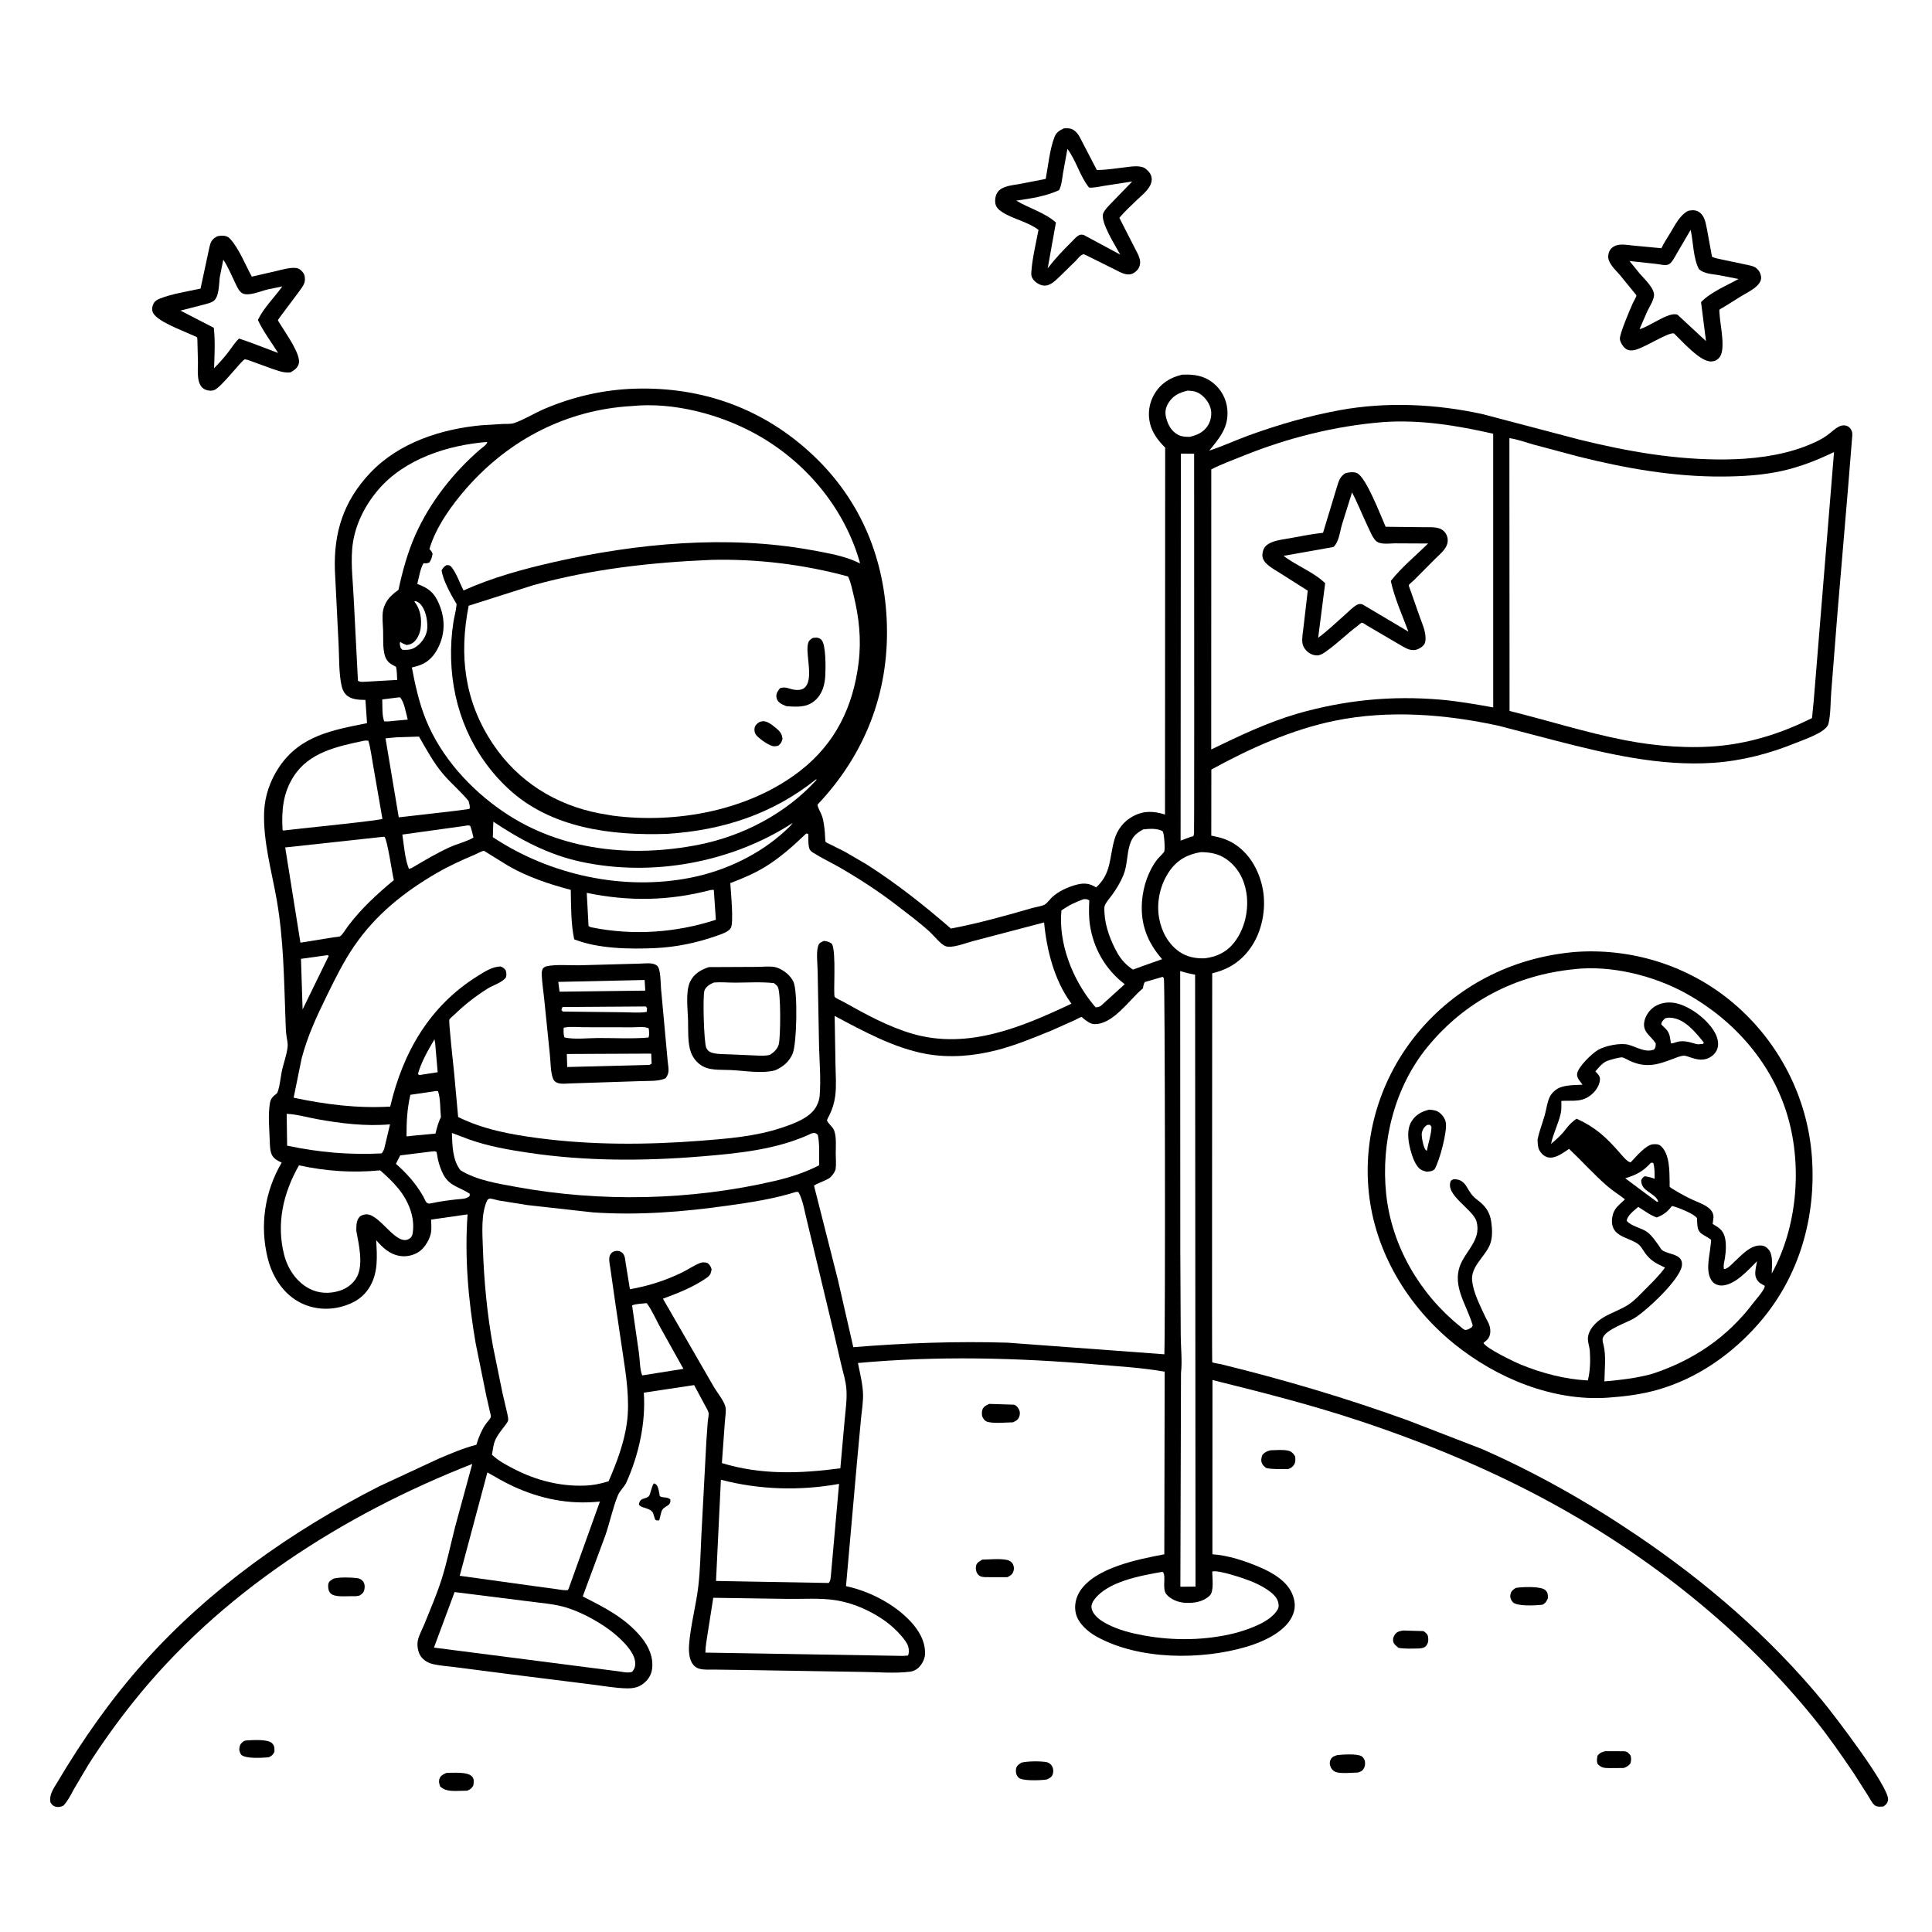 <svg version="1.1" xmlns="http://www.w3.org/2000/svg" style="display: block;" viewBox="0 0 2048 2048" width="1024" height="1024">
<path transform="translate(0,0)" fill="rgb(255,255,255)" d="M -0 -0 L 2048 0 L 2048 2048 L -0 2048 L -0 -0 z"/>
<path transform="translate(0,0)" fill="rgb(0,0,0)" d="M 693.041 1572.5 C 697.812 1573.11 698.123 1580.02 699.101 1583.99 C 699.274 1584.69 699.009 1585.71 699.618 1586.1 C 702.717 1588.1 706.901 1586.4 710.5 1589.35 C 711.75 1596.32 705.268 1595.94 702.126 1600.34 C 700.599 1602.48 699.808 1608.94 698.718 1611.74 L 695.5 1611.62 C 694.076 1610.11 694.426 1610.85 693.896 1608.97 L 692.263 1603.91 C 690.462 1600.08 685.19 1598.97 681.51 1597.75 C 679.616 1597.12 678.596 1596.55 677.225 1595 C 678.361 1587.3 683.11 1589.64 687.572 1586.3 C 689.45 1584.9 690.594 1575.52 693.041 1572.5 z"/>
<path transform="translate(0,0)" fill="rgb(0,0,0)" d="M 1701.69 1856.36 L 1721.43 1856.4 C 1725.09 1856.68 1726.24 1858.18 1728.5 1860.88 C 1729.28 1864.28 1729.22 1865.85 1728.34 1869.23 C 1726.28 1872.07 1724.39 1872.85 1721.19 1874.16 L 1706.46 1874.26 C 1700.63 1874.15 1697.78 1874.26 1693.5 1869.85 C 1692.35 1866.57 1692.85 1864.34 1693.5 1860.98 C 1696.1 1857.92 1697.84 1857.31 1701.69 1856.36 z"/>
<path transform="translate(0,0)" fill="rgb(0,0,0)" d="M 258.757 1845.5 C 259.854 1845.22 260.866 1844.95 262.004 1844.89 C 268.404 1844.56 284.051 1843.41 288.5 1847.99 C 291.313 1850.9 290.875 1853.29 290.92 1857 C 289.155 1860.29 288.808 1860.63 285.575 1862.5 C 284.741 1862.71 284.395 1862.83 283.442 1862.91 C 276.771 1863.45 260.694 1864.4 255.764 1860.23 C 253.99 1857.58 253.274 1855.24 253.922 1852 C 254.613 1848.55 256.053 1847.52 258.757 1845.5 z"/>
<path transform="translate(0,0)" fill="rgb(0,0,0)" d="M 473.475 1879.27 C 480.459 1879.39 495.587 1877.85 500.365 1883.16 C 502.949 1886.03 502.171 1889.42 501.691 1892.86 C 499.682 1896.02 498.657 1896.75 495.211 1898.21 L 491.241 1898.29 C 482.761 1898.32 472.834 1899.91 466.5 1893.6 C 465.471 1890.43 464.841 1888.23 466.091 1885 C 467.3 1881.88 470.647 1880.51 473.475 1879.27 z"/>
<path transform="translate(0,0)" fill="rgb(0,0,0)" d="M 1417.41 1860.5 C 1423.13 1859.87 1437.94 1858.8 1443.15 1861.58 C 1444.58 1862.35 1445.94 1864.26 1446.5 1865.79 C 1447.37 1868.17 1447.21 1871.73 1446.05 1874 C 1444.33 1877.36 1442.77 1877.78 1439.5 1878.97 C 1432.71 1879.07 1423.42 1880.26 1416.9 1878.7 C 1414.53 1878.13 1412.09 1876.17 1410.99 1874 C 1409.42 1870.91 1409.06 1868.08 1410.73 1864.91 C 1412.25 1862.04 1414.62 1861.47 1417.41 1860.5 z"/>
<path transform="translate(0,0)" fill="rgb(0,0,0)" d="M 1487.57 1728.41 L 1509 1729.04 C 1511.18 1730.59 1513.32 1732.15 1513.79 1735 C 1514.34 1738.32 1514.1 1741.82 1511.85 1744.5 C 1509.68 1747.1 1507.31 1747.1 1504.25 1747.43 C 1496.99 1747.57 1489.69 1748 1482.5 1746.8 C 1480.43 1745.01 1477.34 1742.84 1476.85 1740 C 1476.34 1737.04 1477.25 1734.34 1479.11 1732.07 C 1481.32 1729.37 1484.3 1728.91 1487.57 1728.41 z"/>
<path transform="translate(0,0)" fill="rgb(0,0,0)" d="M 1346.69 1537.37 C 1352.58 1537.24 1359.47 1536.49 1365.26 1537.71 C 1369.19 1538.54 1370.98 1540.72 1372.97 1544 C 1373.19 1546.89 1373.48 1549.92 1371.87 1552.5 C 1370.25 1555.09 1368.12 1556.43 1365.25 1557.33 C 1357.79 1557.24 1349.83 1557.65 1342.5 1556.28 C 1340.56 1554.97 1339.03 1553.71 1337.95 1551.61 C 1336.3 1548.37 1337.02 1545.31 1338.26 1542.12 C 1341 1539.17 1342.83 1538.41 1346.69 1537.37 z"/>
<path transform="translate(0,0)" fill="rgb(0,0,0)" d="M 1606.32 1683.5 C 1607.27 1683.21 1607.42 1683.13 1608.55 1682.99 C 1614.86 1682.23 1633.71 1681.28 1638.27 1685.73 C 1640.96 1688.34 1640.75 1690.57 1640.93 1694 C 1639.49 1697.41 1638.63 1698.92 1635.5 1700.95 L 1633.29 1701.27 C 1626.78 1701.89 1608.02 1702.91 1603.63 1698.37 C 1601.7 1696.37 1600.53 1693.31 1601.07 1690.5 C 1601.81 1686.66 1603.38 1685.61 1606.32 1683.5 z"/>
<path transform="translate(0,0)" fill="rgb(0,0,0)" d="M 353.323 1673.5 C 360.036 1671.66 371.079 1672.07 378 1672.79 C 381.158 1673.12 383.418 1674.23 385.25 1676.93 C 386.683 1679.04 386.8 1682.02 386.356 1684.45 C 385.693 1688.07 384.467 1689.05 381.5 1691.15 C 378.262 1692.39 374.85 1692.05 371.443 1692.03 C 365.747 1692 354.234 1693.27 350.218 1688.8 C 348.111 1686.45 347.522 1682.59 347.973 1679.5 C 348.447 1676.25 350.89 1675.16 353.323 1673.5 z"/>
<path transform="translate(0,0)" fill="rgb(0,0,0)" d="M 1082.7 1868.5 C 1089.25 1866.82 1102.88 1866.72 1109.67 1867.99 C 1111.62 1868.36 1114.15 1870.25 1115.13 1872 C 1116.6 1874.6 1116.9 1877.63 1116.03 1880.5 C 1115.11 1883.52 1113.12 1884.67 1110.5 1885.99 C 1109.29 1886.35 1108.92 1886.5 1107.5 1886.65 C 1101.91 1887.24 1083.34 1888.05 1079.67 1884.33 C 1077.23 1881.85 1076.5 1878.42 1077.07 1875 C 1077.65 1871.54 1080.1 1870.25 1082.7 1868.5 z"/>
<path transform="translate(0,0)" fill="rgb(0,0,0)" d="M 1041.34 1653.24 C 1049.57 1653.1 1059.78 1651.94 1067.85 1653.67 C 1069.89 1654.1 1072.46 1655.73 1073.5 1657.62 C 1075 1660.33 1075.2 1663.1 1074.15 1666 C 1072.95 1669.3 1070.71 1670.49 1067.71 1671.9 L 1044.11 1671.84 C 1040.48 1671.54 1038.16 1671.19 1035.98 1668 C 1034.59 1665.95 1034.13 1662.26 1034.63 1659.89 C 1035.36 1656.4 1038.54 1654.89 1041.34 1653.24 z"/>
<path transform="translate(0,0)" fill="rgb(0,0,0)" d="M 1048.66 1488.19 L 1074.5 1489.01 C 1076.65 1489.43 1077.81 1490.59 1079.04 1492.3 C 1080.95 1494.95 1081.56 1497.61 1080.71 1500.84 C 1079.67 1504.78 1077.2 1506.16 1073.81 1507.72 C 1065.73 1507.81 1055.23 1509.15 1047.42 1507.39 C 1044.64 1506.76 1042.83 1504.86 1041.6 1502.34 C 1040.52 1500.11 1040.62 1495.97 1041.63 1493.73 C 1043.05 1490.59 1045.73 1489.57 1048.66 1488.19 z"/>
<path transform="translate(0,0)" fill="rgb(0,0,0)" d="M 230.25 250.5 C 232.967 249.819 236.636 249.543 239.357 250.287 C 241.499 250.872 243.055 252.146 244.499 253.79 C 253.593 264.154 260.267 280.976 266.926 293.261 L 292.708 287.343 C 298.931 285.87 307.084 283.418 313.5 284.049 C 317.153 284.409 319.388 286.45 321.5 289.327 C 323.369 291.874 323.621 296.581 322.76 299.5 C 321.662 303.222 318.237 307.311 315.949 310.471 L 297.603 335.018 C 297.217 335.571 294.609 338.982 294.588 339.41 C 294.561 339.933 297.843 344.814 298.3 345.575 C 303.457 354.172 319.245 375.885 316.718 385.531 C 315.528 390.074 311.8 392.495 307.994 394.723 C 300.666 395.576 294.458 392.884 287.613 390.602 L 263.884 381.97 L 262.713 381.506 C 262.568 381.466 259.566 380.892 259.5 380.907 C 256.378 381.625 235.511 409.476 227.546 413.261 C 224.653 414.636 220.488 414.283 217.615 413.013 C 207.699 408.631 209.875 393.026 209.842 384.321 L 209.325 363.463 C 209.277 362.688 209.295 358.207 208.93 357.676 C 208.448 356.974 203.283 355.016 202.3 354.552 C 192.957 350.15 164.567 339.973 161.731 330.416 C 160.788 327.237 161.497 323.819 163.199 321.013 C 164.428 318.986 166.812 317.615 168.938 316.747 C 182.174 311.349 198.618 308.996 212.573 305.94 L 221.9 262.5 L 222.699 259.326 C 223.997 254.787 226.195 252.715 230.25 250.5 z"/>
<path transform="translate(0,0)" fill="rgb(255,255,255)" d="M 236.68 275.31 C 241.769 282.704 245.057 291.205 248.992 299.239 C 250.796 302.921 252.81 307.999 256.202 310.438 C 262.256 314.792 276.18 308.697 282.903 307.011 L 299.268 303.581 C 290.834 315.516 279.733 325.91 273.36 339.167 C 278.785 351.009 287.874 362.98 294.802 374.139 L 264.734 362.773 L 253.451 358.888 C 249.043 362.868 246.148 367.813 242.576 372.5 C 237.768 378.81 232.5 384.698 226.92 390.327 C 227.446 376.315 228.216 361.393 226.638 347.473 L 191.288 329.241 L 215.988 322.918 C 219.273 321.944 223.269 321.195 226.114 319.247 C 232.642 314.777 231.954 300.666 233.03 293.5 L 236.68 275.31 z"/>
<path transform="translate(0,0)" fill="rgb(0,0,0)" d="M 1789.56 223.5 L 1791.02 223.184 C 1794.83 222.557 1798.4 222.757 1801.56 225.099 C 1807.32 229.358 1808.06 236.613 1809.5 243.185 L 1814.79 272.169 C 1817.92 273.793 1822.04 274.338 1825.48 275.143 L 1850.15 280.359 C 1853.74 281.117 1859.04 281.917 1861.91 284.331 C 1864.68 286.66 1866.34 289.684 1866.82 293.271 C 1868.14 303.042 1852.2 309.952 1845.5 314.117 L 1828.03 325.031 C 1827.25 325.52 1823.05 327.711 1822.69 328.366 C 1822.33 329.025 1822.85 333.158 1822.91 334.118 C 1823.57 345.231 1829.62 370.807 1822.59 379.039 C 1820.2 381.838 1817.71 382.979 1814.04 383.159 C 1802.24 383.741 1782.86 361.303 1774.54 353.5 C 1768.2 351.583 1740.83 370.707 1730.5 371.437 C 1727.11 371.677 1724.38 370.916 1721.95 368.5 C 1719.75 366.307 1717.49 362.652 1717.16 359.5 C 1716.6 354.157 1728 327.782 1730.76 321.559 C 1731.46 319.981 1734.67 314.594 1734.69 313.213 C 1734.69 312.877 1731.92 309.644 1731.39 308.958 L 1717.05 291.381 C 1712.62 286.216 1704.35 278.904 1704.76 271.677 C 1704.96 268.139 1706.22 264.701 1709.07 262.439 C 1715.31 257.484 1723.58 259.644 1730.91 260.272 L 1761.14 263.129 C 1763.74 257.585 1767.31 252.262 1770.5 247.019 C 1775.58 238.69 1780.59 228.029 1789.56 223.5 z"/>
<path transform="translate(0,0)" fill="rgb(255,255,255)" d="M 1792.16 243.632 C 1794.95 256.308 1794.88 274.344 1801.08 285.5 C 1806.85 290.323 1814.65 290.415 1821.81 291.635 L 1842.93 295.745 C 1829.79 303.036 1813.71 309.487 1803.17 320.224 L 1808.43 361.613 L 1778.88 334.182 L 1778 333.5 C 1768.47 330.315 1748.24 346.572 1737.97 348.904 L 1746.22 329.948 C 1748.55 325.133 1752.41 319.189 1753.27 313.937 C 1754.54 306.172 1743.09 295.758 1738.37 290.267 L 1727.32 276.666 L 1756 279.789 C 1759.62 280.195 1764.94 281.701 1768.4 280.466 C 1772.15 279.127 1775.63 271.899 1777.5 268.669 L 1792.16 243.632 z"/>
<path transform="translate(0,0)" fill="rgb(0,0,0)" d="M 1127.98 135.989 C 1130.57 135.927 1133.34 135.808 1135.8 136.723 C 1142.42 139.191 1144.92 146.217 1147.98 151.926 L 1162.74 180.308 C 1172.79 180.134 1182.92 178.477 1192.92 177.322 C 1197.88 176.748 1203.37 175.739 1208.34 176.59 L 1209.5 176.825 C 1211.68 177.238 1212.97 177.693 1214.73 179.14 C 1217.9 181.757 1220.56 184.894 1220.86 189.134 C 1221.51 198.52 1211.74 205.703 1205.55 211.656 C 1199.03 217.924 1192.36 223.973 1186.56 230.929 L 1206.4 269.744 C 1208.42 274.277 1209.58 278.564 1207.49 283.27 C 1206.02 286.569 1202.67 289.441 1199.22 290.5 C 1193.28 292.327 1186.65 288.047 1181.44 285.509 L 1151.25 270.517 L 1148.88 269.5 C 1145.42 269.92 1142.86 273.894 1140.44 276.379 L 1123.99 292.503 C 1119.06 297.021 1113.61 303.424 1106.24 302.696 C 1102 302.277 1097.33 299.241 1094.92 295.76 C 1092.98 292.96 1093.06 290.633 1093.32 287.37 C 1094.46 272.818 1098.18 258.035 1100.85 243.689 C 1090.26 235.354 1074.06 232.36 1062.5 224.905 C 1059.01 222.653 1055.77 219.863 1055.11 215.536 C 1054.49 211.54 1055.25 206.677 1057.73 203.404 C 1062.69 196.859 1073.59 196.416 1081 194.992 L 1108.51 189.646 C 1111.18 175.492 1112.68 158.475 1117.86 145.104 C 1119.75 140.211 1123.43 138.076 1127.98 135.989 z"/>
<path transform="translate(0,0)" fill="rgb(255,255,255)" d="M 1131.51 157.897 C 1140.88 170.26 1144.58 186.515 1154.4 198.784 C 1159.18 199.394 1165.18 197.8 1169.97 197.067 L 1200.2 192.385 L 1178.56 214.732 C 1175.7 217.795 1171 222.192 1169.5 226.072 C 1165.96 235.24 1182.75 260.858 1187.45 269.888 L 1149.34 249.355 L 1148.5 248.957 C 1147.56 248.858 1146.17 248.595 1145.16 248.836 C 1141.83 249.634 1138.42 253.928 1135.98 256.327 C 1126.9 265.281 1118.39 274.258 1110.62 284.38 L 1119.33 235.821 C 1107.17 225.198 1091.06 220.847 1077.25 212.676 C 1092.63 210.435 1108.47 208.143 1122.69 201.545 C 1125.36 196.281 1125.86 189.708 1126.78 183.923 L 1131.51 157.897 z"/>
<path transform="translate(0,0)" fill="rgb(0,0,0)" d="M 1666.57 1009.4 L 1666.66 1009.36 C 1728.42 1004.07 1790.39 1023.38 1837.64 1063.53 C 1885.67 1104.33 1915.98 1162.96 1920.67 1226 C 1925.44 1290.15 1907.31 1353.56 1864.69 1402.52 C 1836.13 1435.34 1799.24 1461.26 1757.12 1473.23 C 1739.85 1478.14 1722.28 1480.34 1704.43 1481.58 C 1645.92 1485.66 1586.25 1460.75 1541.5 1424.56 C 1492.29 1384.77 1457.42 1327.12 1450.94 1263.62 C 1444.77 1203.14 1463.69 1142.45 1502.28 1095.56 C 1543.75 1045.18 1602.06 1015.72 1666.57 1009.4 z"/>
<path transform="translate(0,0)" fill="rgb(255,255,255)" d="M 1750.15 1232.5 L 1752.5 1232.73 C 1754.22 1238.03 1753.85 1244 1754 1249.53 C 1750.42 1248.24 1747.28 1247.34 1743.5 1246.88 C 1741.25 1248.24 1741.02 1248.67 1739.76 1251 C 1739.52 1263.34 1753.84 1263.75 1757.85 1273.5 L 1756.5 1274 L 1750.1 1269.36 L 1722.82 1249.02 C 1734.64 1245.43 1741.78 1241.68 1750.15 1232.5 z"/>
<path transform="translate(0,0)" fill="rgb(255,255,255)" d="M 1765.09 1079.5 C 1766.97 1078.79 1768.96 1078.71 1770.96 1078.84 C 1785.99 1079.83 1797.39 1094.37 1806.03 1105 L 1805.58 1106.5 L 1800.5 1107 C 1798.36 1106.81 1799.01 1106.99 1797.28 1106.48 C 1789.87 1104.31 1783.56 1102.39 1775.99 1105.02 C 1773.96 1105.73 1773.39 1106.08 1771.19 1105.96 L 1771.06 1104.85 L 1770.8 1103 C 1770 1097.07 1769.04 1093.5 1764.49 1089.38 C 1763.08 1088.1 1761.98 1087.1 1760.9 1085.5 C 1761.53 1082.73 1763.14 1081.41 1765.09 1079.5 z"/>
<path transform="translate(0,0)" fill="rgb(255,255,255)" d="M 1772.26 1278.5 L 1773.38 1278.61 C 1778.63 1279.92 1796.17 1286.75 1798.82 1291.27 C 1799.03 1291.62 1798.99 1294.25 1799.02 1294.73 C 1799.32 1299.31 1799.14 1303.03 1802.37 1306.65 C 1804.09 1308.59 1813.34 1313.19 1813.74 1314.26 C 1814.05 1315.1 1813.39 1319.11 1813.3 1320.17 C 1812.32 1331.43 1807.19 1348.8 1815.19 1358.5 C 1817.43 1361.21 1821.23 1362.69 1824.7 1362.7 C 1838.82 1362.73 1853.19 1346.24 1862.54 1336.95 C 1861.77 1341.46 1860.18 1347.29 1860.77 1351.8 C 1861.18 1354.96 1863.35 1358.51 1865.97 1360.29 L 1869.31 1362.24 L 1870.75 1363.07 L 1870.5 1364.48 C 1868.79 1369.43 1861.84 1376.85 1858.57 1381.17 C 1830.75 1417.92 1795.01 1441.93 1751.45 1456.34 C 1734.61 1460.96 1718.05 1462.8 1700.75 1464.36 C 1700.88 1452.55 1702.72 1437.23 1699.85 1425.91 C 1699.32 1423.81 1698.37 1420.57 1699 1418.48 C 1701.79 1409.3 1724.74 1402.09 1732.56 1397.25 C 1745.73 1389.11 1780.74 1356.45 1782.84 1341.84 C 1784.7 1328.86 1768.47 1330.13 1761.93 1325.23 C 1760.74 1324.34 1759.3 1321.6 1758.36 1320.32 C 1754.81 1315.45 1751.36 1310.11 1746.58 1306.36 C 1740.37 1301.49 1728.86 1299.97 1724.34 1294 C 1725.46 1287.93 1732.16 1283.31 1736.57 1279.41 C 1743.33 1283.4 1748.69 1287.9 1756.18 1290.58 C 1762.88 1288.04 1766.86 1285.1 1771.35 1279.63 L 1772.26 1278.5 z"/>
<path transform="translate(0,0)" fill="rgb(255,255,255)" d="M 1668.65 1027.41 L 1668.84 1027.34 C 1707.95 1022.91 1753.4 1034.27 1787.5 1053.2 C 1838.62 1081.57 1879.14 1127.71 1895.34 1184.47 C 1910.51 1237.63 1904.92 1301.32 1878.14 1349.95 C 1878.15 1342.63 1879.8 1330.88 1875.13 1324.96 C 1872.9 1322.13 1870.16 1320.39 1866.5 1320.26 C 1855.06 1319.83 1845.73 1330.96 1837.98 1338.07 C 1835.32 1340.51 1831.09 1345.38 1827.5 1345.23 C 1826.5 1341.29 1827.92 1337.48 1828.5 1333.57 C 1829.54 1326.64 1830.19 1317.82 1828.26 1311 C 1826.42 1304.46 1822.42 1301.42 1816.79 1298.22 L 1815.5 1297.51 L 1816.38 1290.46 C 1816.63 1279.53 1802.27 1275.62 1794.31 1271.86 C 1788 1268.87 1781.64 1265.57 1775.72 1261.87 C 1774.4 1261.04 1770.84 1259.22 1769.97 1258.07 C 1769.79 1257.83 1769.9 1253.49 1769.88 1252.97 C 1769.65 1241.37 1770.05 1223.74 1760.87 1215.11 C 1758.32 1212.7 1755.9 1212.79 1752.5 1212.96 C 1744.69 1213.34 1733.94 1226.64 1728.57 1232.09 C 1725.29 1232.21 1718.91 1224.19 1716.61 1221.56 C 1702.44 1205.36 1690.95 1194.78 1671.18 1185.84 C 1666.55 1189.18 1663.27 1192.31 1659.81 1196.95 C 1655.19 1203.13 1650.05 1207.62 1644.15 1212.59 C 1646.53 1201.35 1651.93 1191.29 1654.41 1180.41 C 1655.37 1176.2 1655.11 1171.34 1655.09 1167.03 C 1668.02 1166.22 1677.44 1169.03 1688.12 1159.32 C 1692.23 1155.58 1695.92 1149.7 1696.02 1144 C 1696.08 1140.68 1694.03 1138.81 1691.94 1136.53 L 1691.15 1135.7 C 1694.54 1131.9 1698.49 1126.83 1703.23 1124.78 C 1705.89 1123.63 1717.44 1120.41 1719.84 1120.9 C 1721.99 1121.33 1725.32 1123.46 1727.42 1124.42 C 1744.32 1132.15 1755.95 1129.1 1772.48 1122.8 C 1775.99 1121.46 1780.99 1119.35 1784.78 1119.06 C 1786.72 1118.92 1790.21 1120.34 1792.12 1120.97 C 1798.29 1123 1804.18 1124.48 1810.5 1121.86 C 1814.79 1120.08 1818.82 1116.4 1820.38 1111.93 C 1822.36 1106.28 1820.74 1099.93 1817.98 1094.87 C 1810.67 1081.51 1793.85 1068.39 1779.21 1064.09 C 1770.98 1061.67 1761.99 1062.2 1754.54 1066.67 C 1748.89 1070.06 1744.36 1076.25 1743.08 1082.77 C 1740.84 1094.18 1749.89 1097.71 1755.14 1106 C 1755.08 1109.18 1755.18 1109.82 1753.5 1112.47 C 1744.44 1116.26 1735.05 1109.93 1726.45 1107.54 C 1717.87 1105.15 1701.49 1108.54 1693.97 1112.97 C 1687.57 1116.75 1672.61 1130.97 1671.78 1138.5 C 1671.31 1142.69 1675.29 1146.57 1677.58 1149.83 C 1669.09 1150.34 1658.18 1149.83 1650.72 1154.28 C 1647.42 1156.24 1644.25 1159.56 1642.63 1163.06 C 1640 1168.74 1639.17 1176.32 1637.41 1182.41 C 1634.93 1191.02 1631.75 1199.04 1629.86 1207.87 L 1629.89 1208.28 C 1630.07 1212.1 1629.99 1215.9 1631.84 1219.36 C 1633.71 1222.86 1637.03 1225.99 1641 1226.86 C 1648.82 1228.55 1657.15 1221.89 1663.31 1217.86 C 1676.93 1230.79 1689.8 1245.23 1703.97 1257.46 C 1709.76 1262.45 1716.42 1266.55 1722.47 1271.28 C 1719.29 1274.66 1715.17 1277.67 1712.49 1281.44 C 1709.12 1286.19 1707.77 1294.24 1709.45 1299.86 C 1713.04 1311.92 1729.26 1312.52 1737.29 1319.44 C 1739.71 1321.53 1741.52 1324.87 1743.32 1327.5 C 1749.43 1336.41 1755.59 1339.21 1764.98 1343.71 C 1758.72 1352.33 1750.97 1359.77 1743.49 1367.32 C 1738.01 1372.84 1732.33 1379.06 1725.74 1383.26 C 1717.58 1388.47 1708.03 1391.51 1699.69 1396.49 C 1691.58 1401.33 1682.18 1410.72 1683.33 1421 C 1683.75 1424.83 1685.04 1428.38 1685.3 1432.34 C 1685.97 1442.21 1685.66 1453.78 1683.15 1463.34 C 1659.22 1462.15 1634.54 1455.65 1612.41 1446.62 C 1605.78 1443.92 1574.93 1429.25 1572.53 1423.5 C 1574.13 1422.26 1575.78 1420.97 1577.1 1419.42 C 1580.11 1415.87 1580.26 1410.61 1579.2 1406.27 C 1578.24 1402.36 1575.84 1398.84 1574.16 1395.21 C 1568.88 1383.82 1561.82 1370.23 1560.51 1357.67 C 1558.91 1342.39 1574.41 1332.09 1579.49 1319.06 C 1582.31 1311.81 1581.87 1303.13 1580.84 1295.54 C 1579.33 1284.38 1574.24 1277.99 1565.52 1271.5 C 1559.96 1267.37 1558.04 1263.4 1554.51 1257.65 C 1552.34 1254.1 1549.18 1251.11 1544.95 1250.36 C 1541.91 1249.83 1540.51 1249.7 1538.07 1251.5 C 1530.93 1266.6 1561.76 1281.82 1565.22 1294.96 C 1569.68 1311.82 1557.88 1322.4 1550.46 1335.72 C 1536.6 1360.59 1554.38 1381.46 1561.15 1405 L 1560 1407.08 C 1557.97 1408.31 1556.19 1409.57 1553.77 1409.79 C 1551.8 1409.97 1549.31 1407.28 1547.76 1406.03 C 1504.9 1371.53 1475.08 1320.51 1469.37 1265.43 C 1463.73 1210.97 1478.14 1152.57 1513.2 1109.79 C 1552.9 1061.36 1606.56 1033.59 1668.65 1027.41 z"/>
<path transform="translate(0,0)" fill="rgb(0,0,0)" d="M 1515.09 1176.28 C 1518.01 1176.57 1521.4 1176.77 1524 1178.23 C 1527.99 1180.47 1531.32 1184.67 1532.45 1189.11 C 1534.75 1198.19 1525.9 1230.98 1520.68 1239.5 C 1518.04 1241.72 1515.59 1241.73 1512.31 1242.06 C 1510.52 1241.58 1508.64 1241.09 1506.98 1240.25 C 1500.39 1236.9 1496.79 1225.19 1495.05 1218.46 C 1492.57 1208.93 1490.94 1197.19 1496.46 1188.44 C 1500.8 1181.55 1507.37 1178.04 1515.09 1176.28 z"/>
<path transform="translate(0,0)" fill="rgb(255,255,255)" d="M 1512.7 1192.5 L 1515.81 1192.3 L 1517.43 1194.5 C 1517.25 1202.65 1513.97 1211.79 1512.5 1219.93 C 1511.78 1219.45 1511.43 1219.29 1510.88 1218.49 C 1508.83 1215.44 1506.45 1204.29 1507.23 1200.76 C 1508.08 1196.96 1509.61 1194.76 1512.7 1192.5 z"/>
<path transform="translate(0,0)" fill="rgb(0,0,0)" d="M 1253.13 397.162 C 1265.59 396.682 1275.91 397.909 1286.06 406.02 C 1294.5 412.761 1299.9 422.735 1300.97 433.5 C 1302.87 452.617 1293.13 463.888 1281.82 477.692 C 1296.06 473.096 1309.71 466.66 1323.79 461.546 C 1355.06 450.188 1387.67 440.748 1420.39 434.776 C 1470.08 425.71 1522.29 428.209 1571.5 438.961 L 1673.87 465.901 C 1725.15 478.556 1775.93 487.51 1828.89 487.043 C 1856.5 486.799 1886.44 483.328 1912.37 473.615 C 1920.55 470.55 1929.34 466.766 1936.5 461.69 C 1940.7 458.713 1944.61 454.681 1949.15 452.283 C 1951.14 451.232 1953.75 450.606 1956 451.004 C 1958.57 451.459 1960.21 452.554 1961.7 454.623 C 1963.59 457.235 1963.6 459.01 1963.46 462.092 L 1959.03 517 L 1947.81 649.656 L 1941.15 734.126 C 1940.28 744.77 1940.74 757.004 1938.2 767.298 C 1935.98 776.316 1911.65 784.232 1903.69 787.5 C 1875.8 798.939 1846.26 806.572 1816.1 808.622 C 1759.98 812.438 1703.32 799.107 1649.36 785.194 L 1588.75 769.371 C 1532.29 757.055 1472.04 752.316 1415 763.993 C 1369.11 773.387 1324.91 793.386 1284.07 815.757 L 1284.01 885.792 L 1288.5 886.768 C 1295.24 888.124 1301.62 890.359 1307.51 893.971 C 1323.87 903.999 1333.85 921.233 1338.03 939.625 C 1342.57 959.609 1338.93 983.537 1328.12 1001 C 1317.86 1017.59 1303.87 1027.26 1285 1031.73 C 1285.04 1074.32 1284.59 1443.37 1284.98 1443.95 C 1285.55 1444.79 1291.89 1445.52 1294.06 1446.05 C 1361.15 1462.48 1426.72 1481.93 1491.69 1505.39 L 1571 1536.03 C 1628.27 1561.23 1683.25 1592.36 1735.06 1627.4 C 1808.36 1676.97 1875.13 1734.4 1931.65 1802.71 C 1943.43 1816.96 2003.27 1894.86 2001.4 1907.9 C 2000.87 1911.61 1999.46 1912.86 1996.5 1914.96 C 1993.79 1915.13 1989.85 1915.6 1987.5 1913.84 C 1984.55 1911.62 1981.83 1906.08 1979.86 1902.93 L 1965.3 1880.07 C 1952.08 1860.55 1938.45 1840.86 1923.66 1822.5 C 1848.05 1728.63 1749.37 1650.26 1643.71 1592.64 C 1579.49 1557.63 1511.32 1529.53 1441.96 1506.42 C 1390.41 1489.25 1337.96 1475.94 1285.27 1462.87 L 1285.2 1647.59 C 1301.71 1648.69 1319.86 1654.64 1335 1661.13 C 1348.95 1667.11 1364.91 1676.09 1370.44 1691.16 C 1373.44 1699.35 1373.26 1706.59 1369.27 1714.37 C 1360.98 1730.56 1338.27 1740.64 1321.76 1745.54 C 1273.52 1759.87 1207.53 1759.82 1162.5 1734.91 C 1153.2 1729.76 1143.08 1721.03 1140.45 1710.35 C 1138.48 1702.38 1140.4 1693.38 1144.85 1686.58 C 1161.26 1661.51 1206.98 1652.87 1234.21 1647.62 L 1234.6 1454.01 C 1210.89 1449.86 1186.09 1448.42 1162.13 1446.38 C 1078.22 1439.23 993.439 1437.12 909.458 1444.84 C 911.544 1455.42 914.445 1466.64 914.842 1477.41 C 915.157 1485.94 913.529 1495.18 912.722 1503.69 L 908.408 1550.27 L 896.8 1681.38 C 919.89 1686.29 944.218 1698.42 961.296 1714.8 C 971.845 1724.91 980.755 1737.57 980.628 1752.75 C 980.582 1758.21 977.512 1764.19 973.586 1767.91 C 971.329 1770.04 968.058 1771.65 964.969 1772.04 C 948.474 1774.13 929.94 1772.42 913.296 1772.28 L 791.75 1770.3 L 758.037 1769.86 C 752.792 1769.78 746.571 1770.31 741.5 1768.98 C 731.03 1766.22 729.77 1752.82 730.412 1743.94 C 731.942 1722.76 737.915 1701.96 740.316 1680.86 C 742.32 1663.25 742.55 1645.33 743.479 1627.64 L 748.769 1527.87 L 750.259 1506.82 C 750.47 1504.46 751.566 1499.8 751.118 1497.61 C 750.62 1495.17 748.108 1491.22 746.9 1488.93 L 735.792 1468.26 L 682.467 1476.29 C 684.618 1508.38 677.245 1541.69 664.158 1571.05 C 661.796 1576.35 656.978 1580.23 654.941 1585.26 C 649.534 1598.62 646.461 1613.7 641.75 1627.45 L 617.708 1692.28 C 640.869 1704.07 662.897 1715.02 679.807 1735.6 C 687.573 1745.06 692.836 1756.7 691.234 1769.13 C 690.328 1776.15 686.439 1781.64 680.669 1785.65 C 676.186 1788.75 670.694 1789.79 665.322 1789.74 C 652.385 1789.62 638.836 1786.97 625.927 1785.45 L 539.5 1774.61 L 483.185 1767.34 C 475.101 1766.25 466.421 1765.83 458.5 1763.9 C 453.153 1762.59 447.962 1759.28 445.217 1754.39 C 442.732 1749.96 441.869 1743.23 443.079 1738.32 C 444.472 1732.65 447.759 1726.8 449.965 1721.37 C 456.19 1706.07 462.835 1690.52 467.891 1674.79 C 473.768 1656.5 477.669 1637.19 482.429 1618.57 L 500.614 1551.85 C 363.164 1605.69 232.403 1689.23 139.977 1805.81 C 123.457 1826.64 107.749 1848.51 93.5 1870.97 L 78.739 1895.89 C 75.24 1902.13 72.095 1908.97 67.094 1914.16 C 64.22 1915.45 61.625 1915.96 58.5 1915.02 C 55.872 1914.24 54.943 1912.81 53.5 1910.61 C 51.923 1902.17 56.782 1896.02 60.913 1889.05 C 87.516 1844.14 117.693 1801.13 152.504 1762.18 C 222.223 1684.15 308.851 1623.04 401.749 1575.67 L 464.997 1546.26 C 478.1 1540.74 491.19 1535.05 504.989 1531.51 C 507.173 1524.24 510.09 1516.87 514.256 1510.5 C 515.725 1508.25 519.5 1504.43 520.294 1502.13 C 520.619 1501.19 519.573 1497.52 519.326 1496.42 L 515.314 1478.72 L 504.173 1423.68 C 496.421 1378.56 492.411 1333 495.636 1287.29 L 456.969 1292.81 C 457.152 1297.14 457.574 1302.22 456.881 1306.5 C 455.766 1313.4 450.653 1322.03 445.035 1326.25 C 439.427 1330.45 431.29 1332.52 424.381 1331.41 L 423 1331.17 C 412.694 1329.37 405.356 1322.25 398.803 1314.65 C 399.672 1331.29 401.005 1347.96 392.551 1363.05 C 385.648 1375.37 374.834 1381.76 361.488 1385.26 C 345.816 1389.36 328.944 1387.38 315 1379.01 C 298.81 1369.28 288.485 1352.26 283.921 1334.26 C 275.128 1299.58 280.474 1263.21 298.589 1232.43 C 294.96 1230.73 291.151 1228.83 288.858 1225.38 C 286.216 1221.41 286.127 1214.35 285.963 1209.7 C 285.505 1196.76 284.029 1181.92 286.136 1169.21 C 286.916 1164.51 289.555 1161.99 293.235 1159.28 C 295.721 1157.45 297.79 1140.38 298.493 1136.74 C 300.224 1127.78 304.049 1118.43 304.896 1109.5 C 305.301 1105.22 303.928 1100.74 303.456 1096.5 C 302.922 1091.69 302.847 1086.72 302.666 1081.89 C 301.054 1038.89 300.751 995.824 293.23 953.281 C 287.861 922.909 278.789 891.504 279.992 860.5 C 280.645 843.66 286.556 826.94 295.94 813.019 C 318.359 779.759 352.451 773.896 389.048 766.6 L 387.386 741.965 C 380.183 741.831 371.989 741.705 366.6 736.182 C 364.323 733.848 362.861 730.401 362.154 727.254 C 359.076 713.54 359.654 697.014 358.923 682.939 L 355.008 604.785 C 353.617 564.319 364.224 531.128 392.41 501.313 C 422.829 469.136 467.957 454.646 510.986 450.739 L 533.28 449.399 C 536.78 449.28 541.446 449.649 544.789 448.537 C 555.446 444.989 566.317 438.053 576.835 433.551 C 607.464 420.44 640.162 412.953 673.5 412.001 C 745.066 409.958 809.912 433.379 862.153 482.83 C 912.916 530.882 938.232 593.066 940.145 662.479 C 942.147 735.125 916.59 800.182 866.557 852.986 C 867.114 857.056 869.991 861.032 871.348 864.986 C 873.259 870.558 873.825 876.749 874.38 882.59 C 874.497 883.834 874.732 891.899 875.206 892.462 C 875.873 893.255 879.154 894.606 880.118 895.087 L 895.598 902.873 L 918.677 916.317 C 950.47 936.597 979.525 959.617 1007.98 984.293 C 1036.54 978.984 1066.03 970.704 1093.96 962.618 C 1097.43 961.614 1104.66 960.577 1107.56 958.801 C 1110.31 957.119 1112.93 953.278 1115.37 950.986 C 1122.14 944.629 1132.83 939.881 1141.82 937.653 C 1148.98 935.875 1154.71 936.346 1161.01 940.141 L 1161.93 940.708 C 1178.28 925.676 1175.76 909.706 1181.29 890.146 C 1184.28 879.55 1191.19 870.51 1200.95 865.311 C 1212.59 859.108 1222.77 859.685 1234.95 863.434 L 1235.13 474.525 C 1227.92 467.265 1221.77 459.402 1219.17 449.338 C 1216.4 438.653 1218.12 426.922 1223.84 417.485 C 1230.73 406.124 1240.4 400.219 1253.13 397.162 z"/>
<path transform="translate(0,0)" fill="rgb(255,255,255)" d="M 439.118 637.5 L 440.924 637.279 C 442.544 638.054 444.069 638.758 445.339 640.066 C 451.278 646.186 453.268 657.293 452.937 665.5 C 452.66 672.359 448.883 678.88 443.838 683.403 C 438.128 688.521 433.888 689.185 426.5 688.799 L 424.795 686.973 C 424.19 684.47 423.273 682.848 424.26 680.398 C 426.363 682.001 428.561 682.795 431 683.724 C 433.482 683.406 435.411 682.929 437.525 681.513 C 442.209 678.375 445.183 671.402 445.897 666 C 447.245 655.803 445.687 645.594 439.118 637.5 z"/>
<path transform="translate(0,0)" fill="rgb(255,255,255)" d="M 460.581 1101.7 L 461.311 1106 L 463.942 1136.59 L 446.5 1139.31 C 443.908 1139.64 445.053 1139.95 443.034 1138.5 C 446.342 1126.14 454.049 1112.66 460.581 1101.7 z"/>
<path transform="translate(0,0)" fill="rgb(255,255,255)" d="M 420.552 739.5 L 424.001 739.161 C 428.52 743.898 430.491 756.507 432.224 762.835 L 416.76 764.205 C 413.456 764.697 410.603 764.919 407.268 764.664 C 404.787 758.465 405.547 748.23 405.172 741.441 L 420.552 739.5 z"/>
<path transform="translate(0,0)" fill="rgb(255,255,255)" d="M 347.049 1012.5 L 348.526 1013.17 L 320.765 1070.06 L 319.06 1016.41 L 347.049 1012.5 z"/>
<path transform="translate(0,0)" fill="rgb(255,255,255)" d="M 462.359 1156.5 L 464.268 1156.69 C 467.054 1164.04 466.507 1176.14 467.378 1184.15 C 464.601 1189.93 463.083 1195.4 461.654 1201.63 L 435.617 1204.1 L 434.227 1204.34 C 433.172 1204.59 432.008 1204.49 430.925 1204.5 C 430.912 1188.91 431.523 1175.74 435.006 1160.54 L 462.359 1156.5 z"/>
<path transform="translate(0,0)" fill="rgb(255,255,255)" d="M 493.217 875.391 C 495.295 874.978 496.486 874.609 498.468 875.5 C 499.966 879.594 500.985 883.607 501.879 887.871 C 494.746 892.145 484.792 894.436 477 897.955 C 462.962 904.296 449.756 912.254 436.5 920.06 L 433.5 921.095 C 429.29 911.015 428.128 895.596 426.525 884.662 L 493.217 875.391 z"/>
<path transform="translate(0,0)" fill="rgb(255,255,255)" d="M 1258.97 414.098 C 1262.5 414.227 1266.26 414.573 1269.5 416.1 C 1275.79 419.065 1281.43 426.03 1283.26 432.71 C 1284.96 438.887 1283.66 446.128 1280.16 451.445 C 1275.58 458.398 1268.98 461.217 1261.16 463.062 C 1257.02 463.108 1252.35 462.876 1248.66 460.842 C 1241.8 457.073 1238.32 450.733 1236.32 443.41 C 1234.68 437.42 1235.26 432.761 1238.44 427.412 C 1243.25 419.323 1250.21 416.143 1258.97 414.098 z"/>
<path transform="translate(0,0)" fill="rgb(255,255,255)" d="M 458.51 1220.5 C 459.005 1220.46 462.012 1220.24 462.5 1220.95 C 463.299 1222.12 463.765 1227.35 464.175 1229 C 465.556 1234.56 467.443 1240.47 470.201 1245.5 C 476.914 1257.74 487.846 1258.5 498.048 1265.5 L 497.757 1267.95 C 494.194 1271.21 488.791 1270.86 484.03 1271.39 C 475.159 1272.38 466.517 1273.52 457.775 1275.41 L 455 1275.84 C 451.363 1275.9 450.402 1271.37 448.785 1268.5 C 441.042 1254.77 431.48 1244.12 419.699 1233.71 L 424.234 1224.75 L 458.51 1220.5 z"/>
<path transform="translate(0,0)" fill="rgb(255,255,255)" d="M 685.539 1381.39 C 691.071 1388.72 695.338 1398.87 699.884 1407.03 L 724.461 1451.05 L 705.182 1454.1 L 680.75 1457.99 C 678.234 1451.96 678.283 1441.39 677.358 1434.68 L 670.046 1383.83 C 674.071 1381.94 680.981 1381.96 685.539 1381.39 z"/>
<path transform="translate(0,0)" fill="rgb(255,255,255)" d="M 303.901 1180.72 C 314.446 1181.13 325.588 1184.42 336 1186.31 C 361.155 1190.9 387.941 1194.13 413.455 1191.83 L 407.291 1217.72 C 406.564 1219.75 405.895 1221.02 404.5 1222.67 C 369.769 1224.33 338.41 1221.62 304.365 1214.44 L 303.901 1180.72 z"/>
<path transform="translate(0,0)" fill="rgb(255,255,255)" d="M 1148.97 953.08 C 1151.62 953.215 1152.58 952.984 1154.71 954.5 C 1154.27 962.999 1154.12 971.775 1155.35 980.219 C 1159 1005.45 1172.05 1027.95 1192.25 1043.31 L 1166.7 1066.46 C 1164.88 1067.4 1163.53 1067.66 1161.5 1067.88 L 1158.8 1064.75 C 1136.78 1037.88 1121.88 1000.03 1125.15 965.146 C 1132.81 959.715 1140.1 956.17 1148.97 953.08 z"/>
<path transform="translate(0,0)" fill="rgb(255,255,255)" d="M 522.979 871.027 C 551.723 890.292 581.51 906.046 615.582 913.436 C 691.431 929.887 775.423 914.384 840.323 872.326 C 838.296 875.487 834.968 878.16 832.28 880.798 C 804.832 905.985 769.077 922.975 732.696 930.278 C 660.925 944.684 583.026 927.625 522.412 887.434 L 522.979 871.027 z"/>
<path transform="translate(0,0)" fill="rgb(255,255,255)" d="M 419.992 781.586 L 444.119 780.813 C 452.14 794.48 459.613 808.725 469.968 820.816 C 478.395 830.655 488.594 839.163 496.713 849.105 C 497.31 851.821 498.678 854.917 497.608 857.5 L 480.5 859.786 L 422.699 866.404 L 408.663 782.671 L 419.992 781.586 z"/>
<path transform="translate(0,0)" fill="rgb(255,255,255)" d="M 753.114 943.5 C 754.295 943.302 755.472 943.311 756.667 943.272 L 758.84 974.989 C 716.687 988.782 670.984 991.912 627.5 983.114 C 625.596 982.777 625.339 982.618 623.886 981.5 L 621.979 946.475 C 666.56 955.708 709.059 955.038 753.114 943.5 z"/>
<path transform="translate(0,0)" fill="rgb(255,255,255)" d="M 1211.96 879.17 C 1218.68 878.447 1226.39 877.808 1232.5 881.161 C 1234.13 883.471 1235.13 899.485 1234.2 902.49 C 1233.69 904.139 1228.51 908.775 1227.16 910.486 C 1217.29 922.977 1211.76 939.707 1210.58 955.457 C 1208.76 979.562 1216.19 998.765 1231.9 1016.76 L 1212.76 1023.53 L 1200.99 1027.83 C 1194.2 1023.37 1188.68 1017.59 1184.66 1010.54 C 1177.62 998.184 1171.52 982.329 1170.82 968.05 C 1170.71 965.794 1170.29 962.217 1171.08 960.078 C 1172.53 956.189 1176.82 951.52 1179.28 948.062 C 1183.78 941.749 1187.89 934.957 1190.82 927.762 C 1195.15 917.106 1194.33 906.407 1197.54 895.721 C 1200.12 887.104 1204.27 883.252 1211.96 879.17 z"/>
<path transform="translate(0,0)" fill="rgb(255,255,255)" d="M 1251.76 480.849 L 1265.83 480.968 L 1265.92 764.678 L 1265.85 859.188 L 1265.74 878.804 C 1265.72 881.377 1266.1 884.163 1264.89 886.5 L 1262.57 886.946 L 1251.48 891.084 L 1251.76 480.849 z"/>
<path transform="translate(0,0)" fill="rgb(255,255,255)" d="M 385.72 785.229 C 387.452 784.939 388.76 784.959 390.5 785.194 C 392.996 793.88 394.033 803.097 395.653 811.986 L 405.381 868 C 403.497 869.603 328.259 877.276 319.763 878.205 L 300.077 880.454 L 299.5 879.507 C 298.397 859.08 299.924 840.832 311.239 823.082 C 327.686 797.282 357.941 791.137 385.72 785.229 z"/>
<path transform="translate(0,0)" fill="rgb(255,255,255)" d="M 1272.9 903.293 C 1282.51 903.392 1291.46 904.841 1299.58 910.445 C 1311.71 918.824 1318.6 931.187 1321.08 945.53 C 1324.18 963.521 1319.91 983.805 1308.83 998.389 C 1300.72 1009.05 1290.35 1014.16 1277.25 1015.83 C 1267.75 1016.22 1258.45 1014.54 1250.5 1009.11 C 1238.36 1000.83 1231.23 987.362 1228.69 973.131 C 1225.61 955.913 1230.01 936.947 1240.15 922.762 C 1248.38 911.258 1259.1 905.584 1272.9 903.293 z"/>
<path transform="translate(0,0)" fill="rgb(255,255,255)" d="M 402.74 887.41 L 407.5 886.943 C 410.747 890.383 415.603 925.641 417.482 932.937 C 399.337 948.104 383.731 962.304 369.262 981.207 C 367.178 983.929 363.155 990.733 360.674 992.396 C 359.58 993.128 355.03 993.332 353.387 993.626 L 318.466 999.278 L 302.33 898.329 L 402.74 887.41 z"/>
<path transform="translate(0,0)" fill="rgb(255,255,255)" d="M 1230.44 1666.5 L 1232.49 1666.25 C 1236.69 1670.01 1231.42 1683.99 1236.44 1690.01 C 1241.1 1695.6 1249.16 1698.65 1256.26 1699.04 C 1265.68 1699.55 1275.21 1698.18 1282.37 1691.38 C 1287.09 1686.89 1285.04 1672.46 1285.02 1665.91 C 1291.32 1663.81 1319.5 1673.47 1326 1676.11 C 1334.94 1679.75 1351.71 1687.87 1354.66 1697.52 C 1355.55 1700.42 1355.97 1703.32 1354.38 1706.08 C 1346.6 1719.53 1324.29 1726.87 1310.13 1730.91 C 1278.44 1739.01 1244.11 1739.52 1212.01 1733.56 C 1198.68 1731.09 1185.83 1727.85 1173.71 1721.59 C 1167.03 1718.14 1158.67 1712.64 1157.11 1704.69 C 1156.52 1701.63 1158.11 1698.16 1159.9 1695.75 C 1174.19 1676.53 1208.34 1670.45 1230.44 1666.5 z"/>
<path transform="translate(0,0)" fill="rgb(255,255,255)" d="M 1251.05 1029.3 C 1256.31 1031.12 1261.41 1032.2 1266.86 1033.19 L 1267.3 1681.87 L 1251.24 1682 L 1251.9 1455.45 C 1253.36 1442.95 1251.71 1428.59 1251.62 1415.84 L 1251.17 1325.55 L 1251.05 1029.3 z"/>
<path transform="translate(0,0)" fill="rgb(255,255,255)" d="M 756.095 1693.72 L 834.867 1694.9 C 851.231 1695.12 869.645 1693.74 885.781 1696.29 C 895.898 1697.9 906.501 1701.18 915.803 1705.44 C 930.927 1712.36 944.921 1721.56 955.695 1734.39 C 958.281 1737.47 961.719 1741.63 962.774 1745.5 C 963.557 1748.37 963.846 1752.21 962.5 1754.92 L 957.25 1755.33 L 747.75 1751.83 C 747.813 1744.89 749.222 1738.03 750.195 1731.17 L 756.095 1693.72 z"/>
<path transform="translate(0,0)" fill="rgb(255,255,255)" d="M 481.871 1687.66 L 559.089 1697.35 C 572.689 1699.2 587.841 1700.12 600.898 1704.24 C 616.19 1709.05 633.179 1718.23 646.046 1727.69 C 655.306 1734.49 671.875 1749.18 673.207 1761.21 C 673.723 1765.88 673.026 1768.74 670.054 1772.22 C 665.723 1773.75 659.755 1772.21 655.239 1771.63 L 460.009 1746.52 L 481.871 1687.66 z"/>
<path transform="translate(0,0)" fill="rgb(255,255,255)" d="M 516.644 1560.83 C 525.594 1565.84 534.388 1571.17 543.718 1575.45 C 573.441 1589.08 603.327 1595.09 635.921 1591.71 L 602.992 1683.47 L 602.04 1685.5 C 598.236 1686.15 593.917 1685.09 590.084 1684.58 L 565.475 1681.23 L 487.322 1670.4 L 516.644 1560.83 z"/>
<path transform="translate(0,0)" fill="rgb(255,255,255)" d="M 316.937 1235.32 C 345.717 1241.54 373.735 1243.45 403.002 1240.61 C 409.965 1246.76 416.667 1253.01 422.538 1260.24 C 432.81 1272.9 439.949 1289.95 437.576 1306.5 C 437.191 1309.18 436.666 1311.11 434.398 1312.75 C 420.842 1322.54 403.948 1288.42 389.245 1287.26 C 386.796 1287.06 382.894 1288.01 381.183 1289.91 C 377.385 1294.14 377.82 1299.41 377.72 1304.72 C 380.268 1318.9 385.285 1339.65 378.605 1353.07 C 374.989 1360.34 368.101 1365.56 360.465 1368.09 C 349.449 1371.74 337.576 1371.29 327.281 1365.7 C 314.144 1358.56 305.138 1345.05 301.379 1330.81 C 292.574 1297.45 300.228 1264.5 316.937 1235.32 z"/>
<path transform="translate(0,0)" fill="rgb(255,255,255)" d="M 516.402 468.5 C 516.68 471.008 510.98 474.641 508.926 476.413 C 480.447 500.988 455.804 532.376 440.425 566.78 C 432.221 585.132 426.566 605.635 422.399 625.263 C 417.414 628.782 412.389 632.993 409.384 638.391 C 407.845 641.155 406.619 644.188 406.054 647.312 C 404.89 653.751 405.895 661.683 406.107 668.242 C 406.377 676.62 405.587 687.043 407.976 695 C 409.767 700.967 413.17 703.496 418.56 706.206 L 419.772 706.8 C 420.859 711.212 420.753 716.212 421.035 720.752 L 388.25 722.618 C 385.142 722.656 381.997 723.422 379.434 721.586 L 375.022 635.882 C 374.288 618.152 371.914 600.082 373.297 582.334 C 375.129 558.823 385.821 536.952 400.965 519.175 C 428.853 486.441 474.78 471.773 516.402 468.5 z"/>
<path transform="translate(0,0)" fill="rgb(255,255,255)" d="M 764.178 1568.58 C 804.927 1579.28 847.988 1580.48 889.435 1572.99 L 880.707 1671.06 C 880.293 1674.11 880.387 1675.54 878.5 1678.03 L 759.006 1675.88 L 764.178 1568.58 z"/>
<path transform="translate(0,0)" fill="rgb(255,255,255)" d="M 860.244 1201.5 L 861.291 1201.18 C 864.378 1200.7 864.627 1201.11 866.897 1203 C 869.067 1213.11 868.177 1224.87 868.373 1235.24 C 853.079 1243.05 837.763 1247.99 821.061 1251.88 C 732.369 1272.54 636.691 1274.58 547.21 1258.19 C 527.675 1254.62 505.282 1251.13 488.163 1240.54 C 479.702 1230.14 479.421 1213.78 479.048 1200.96 L 497.261 1207.85 C 517.889 1215.16 539.181 1218.85 560.758 1222.05 C 621.025 1230.98 682.667 1230.86 743.306 1225.85 C 782.641 1222.61 824.177 1218.61 860.244 1201.5 z"/>
<path transform="translate(0,0)" fill="rgb(255,255,255)" d="M 669.665 430.422 C 714.337 425.932 764.473 439.374 803.148 461.193 C 855.02 490.455 895.757 539.606 911.752 597.22 L 902.902 593.375 C 889.441 588.252 874.1 585.647 859.977 583.083 C 770.898 566.911 674.712 575.903 586.906 595.894 C 554.519 603.268 521.67 612.229 491.347 625.926 C 487.564 618.46 483.873 607.666 478.71 601.241 C 476.918 599.011 476.177 599.25 473.5 598.991 C 470.408 600.713 469.978 601.594 468.141 604.5 C 469.19 614.33 478 630.266 483.135 638.878 C 484.196 640.657 484.035 639.744 483.871 641.647 C 483.358 647.598 481.545 653.634 480.613 659.564 C 478.583 672.486 477.81 685.887 478.197 698.959 C 479.75 751.416 500.167 799.989 538.787 836.006 C 583.863 878.044 648.37 885.982 707.449 883.92 C 765.953 880.152 818.958 863.014 865 826.146 L 865.728 826.5 C 833.469 862.099 787.977 886.036 740.938 895.38 C 670.065 909.458 594.628 901.966 533.875 860.701 C 498.648 836.774 467.629 802.687 451.549 763.077 C 444.331 745.297 440.145 726.361 436.587 707.561 C 440.108 706.769 443.497 705.824 446.822 704.405 C 456.903 700.103 462.833 691.477 466.701 681.52 C 472.213 667.332 470.984 652.661 464.889 639 C 459.781 627.553 453.605 623.234 442.326 619 C 444.06 612.382 445.485 602.638 449 596.997 C 451.589 597.296 452.796 597.33 455.16 596.185 C 457.299 593.053 457.917 590.716 458.558 587 C 457.945 585.383 457.456 584.509 456.294 583.167 L 455.221 582 C 461.976 558.636 479.25 534.744 495.176 516.745 C 540.516 465.501 601.133 434.376 669.665 430.422 z"/>
<path transform="translate(0,0)" fill="rgb(255,255,255)" d="M 843.675 1263.5 L 846.279 1263.51 C 851.228 1271.84 853.141 1285.59 855.669 1295.14 L 884.632 1415.92 L 891.853 1447 C 893.874 1455.39 896.5 1463.63 897.186 1472.28 C 898.058 1483.29 896.339 1494.35 895.37 1505.3 L 890.79 1556.47 C 848.092 1562.08 806.983 1563.67 765.226 1550.92 L 768.42 1506.82 C 768.715 1502.31 770.018 1495.5 768.971 1491.18 C 767.47 1485 759.951 1475.75 756.611 1470.01 L 702.737 1376.68 C 718.604 1370.79 735.28 1364.33 749.154 1354.49 C 753.02 1351.75 753.536 1349.89 754.346 1345.5 C 753.152 1342.06 752.834 1341.39 750 1338.83 C 746.945 1337.89 744.521 1337.81 741.5 1339.07 C 735.111 1341.74 729.099 1345.91 722.829 1348.96 C 705.524 1357.37 686.713 1363.42 667.747 1366.62 L 663.246 1339 C 662.696 1335.33 662.622 1330.92 659.803 1328.19 C 657.864 1326.31 655.857 1325.89 653.227 1326.02 C 650.917 1326.14 648.635 1327.34 647.323 1329.29 C 644.549 1333.39 646.308 1339.45 646.92 1344 L 652.617 1383.76 L 660.09 1434.06 C 663.734 1457.98 667.88 1484.4 664.496 1508.56 C 661.499 1529.97 653.684 1550.5 645.147 1570.22 C 636.298 1572.96 628.437 1574.54 619.178 1574.83 C 593.133 1575.63 568.221 1569.14 545.09 1557.27 C 536.573 1552.9 528.516 1548.68 521.497 1542.09 L 522.945 1533.5 C 524.08 1525.93 528.512 1520.09 533.015 1514.11 C 534.631 1511.97 537.81 1508.35 538.578 1505.96 C 539.041 1504.52 538.169 1500.46 537.866 1498.95 L 532.62 1476.5 L 522.607 1427.36 C 516.346 1392.78 513.023 1357.67 511.866 1322.57 C 511.361 1307.24 509.678 1285.71 516.779 1271.83 C 517.519 1271.42 518.159 1270.69 519 1270.59 C 521.066 1270.35 526.141 1272.1 528.357 1272.5 L 558.927 1277.41 L 628.593 1285.18 C 676.461 1288.48 723.588 1284.72 771 1278.07 C 795.443 1274.64 820.083 1270.95 843.675 1263.5 z"/>
<path transform="translate(0,0)" fill="rgb(255,255,255)" d="M 1466.27 447.423 C 1505.76 444.635 1544.51 451.073 1582.84 459.781 L 1582.87 749.886 C 1564.49 746.63 1546.24 743.336 1527.62 741.715 C 1475.23 737.157 1425.63 742.069 1375.11 756.528 C 1343.01 766.007 1313.91 779.923 1283.95 794.461 L 1284 497.552 C 1294.74 492.048 1306.46 487.773 1317.65 483.261 C 1365.3 464.062 1415.05 451.567 1466.27 447.423 z"/>
<path transform="translate(0,0)" fill="rgb(0,0,0)" d="M 1426.47 501.5 C 1430.19 500.674 1434.28 499.986 1437.98 501.285 C 1447.83 504.736 1463.88 547.404 1468.85 558.389 L 1507.38 558.842 C 1513.16 558.955 1520.55 558.286 1526 560.242 C 1529.68 561.561 1532.56 564.504 1533.86 568.204 C 1535.14 571.82 1534.83 575.593 1533.16 579 C 1530.64 584.137 1525.27 588.489 1521.21 592.532 L 1499.09 614.785 C 1498.06 615.796 1493.74 619.248 1493.3 620.384 C 1493.18 620.685 1495.14 625.773 1495.43 626.614 L 1505.24 654.568 C 1507.44 660.6 1510.51 667.644 1511.02 674.092 C 1511.24 676.835 1511.36 680.02 1510.03 682.5 C 1508.39 685.53 1503.85 688.253 1500.53 688.897 C 1493.93 690.176 1488.51 686.018 1483 682.954 L 1448.82 662.933 C 1447.83 662.277 1444.68 659.973 1443.5 660.104 C 1442.81 660.181 1439.14 663.372 1438.47 663.883 C 1427.45 672.249 1417.47 682.181 1406.24 690.184 C 1403.22 692.339 1399.5 695.001 1395.58 694.765 C 1390.82 694.478 1386.7 692.159 1383.75 688.474 C 1382.22 686.563 1381.01 684.268 1380.65 681.825 C 1379.84 676.368 1381.27 669.628 1381.86 664.094 L 1386.27 626.126 L 1355.99 606.933 C 1350.01 603.093 1339.57 597.899 1338.31 590.227 C 1337.79 587.075 1338.81 582.617 1340.69 580.095 C 1342.46 577.73 1345.02 576.141 1347.7 574.993 C 1353.8 572.381 1361.3 571.645 1367.83 570.443 C 1379.41 568.311 1390.75 566.057 1402.48 564.78 L 1417.09 516.5 C 1418.92 510.428 1420.56 504.628 1426.47 501.5 z"/>
<path transform="translate(0,0)" fill="rgb(255,255,255)" d="M 1433.21 521.986 C 1439.38 533.677 1444.28 546.471 1450.07 558.42 C 1452.39 563.214 1454.72 569.501 1458.48 573.286 C 1462.82 577.658 1472.77 576.013 1478.51 575.967 L 1513.81 576.137 C 1500.81 589.023 1485.57 601.433 1474.3 615.813 C 1478.11 633.584 1486.56 652.465 1492.97 669.564 L 1444.43 640.763 L 1443.43 640.437 C 1441.67 640.046 1440.08 640.254 1438.5 641.11 C 1434.09 643.501 1429.76 648.139 1425.94 651.483 C 1416.46 659.791 1407.51 668.61 1397.31 676.059 L 1404.74 618.241 C 1392.28 606.178 1374.37 599.848 1360.64 589.223 L 1413.5 579.839 C 1419.59 574.385 1420.4 562.837 1422.78 555.299 L 1433.21 521.986 z"/>
<path transform="translate(0,0)" fill="rgb(255,255,255)" d="M 754.355 593.482 C 803.246 592.396 851.738 598.278 898.947 611.085 C 901.805 616.817 903.18 624.058 904.705 630.273 C 910.59 654.255 913.203 677.579 910.19 702.225 C 904.46 749.097 885.595 788.166 847.904 817.352 C 793.62 859.386 717.068 873.281 650.039 864.698 L 635.591 862.237 C 588.939 853.255 549.248 828.479 522.664 788.848 C 492.348 743.652 486.399 694.931 496.806 642.103 L 565.52 620.24 C 627.695 603.118 690.065 596.155 754.355 593.482 z"/>
<path transform="translate(0,0)" fill="rgb(0,0,0)" d="M 804.789 765.5 C 806.213 764.984 806.353 764.867 808.005 764.607 C 813.111 763.802 818.791 768.733 822.529 771.73 C 826.74 775.108 828.888 777.722 829.494 783.21 C 828.515 786.933 827.912 788.025 824.964 790.5 C 823.546 790.876 822.16 791.112 820.685 791.095 C 815.683 791.037 805.552 783.528 802.146 779.862 C 800.169 777.733 799.395 774.872 799.854 772 C 800.381 768.709 802.302 767.323 804.789 765.5 z"/>
<path transform="translate(0,0)" fill="rgb(0,0,0)" d="M 861.074 676.5 L 862.644 676.112 C 865.687 675.635 868.518 675.974 870.745 678.255 C 875.705 683.337 875.208 708.472 874.888 715.461 C 874.415 725.794 871.748 735.998 863.5 742.905 C 854.658 750.31 844.557 749.238 833.839 748.654 C 831.453 747.773 828.498 746.532 826.5 744.952 C 824.41 743.298 823.267 741.315 822.996 738.673 C 822.622 735.03 824.691 732.166 826.863 729.5 C 832.846 727.544 836.147 730.207 842 731.151 C 845.282 731.68 849.604 731.536 852.343 729.436 C 863.066 721.212 853.993 694.906 856.348 683 C 857.046 679.473 858.197 678.42 861.074 676.5 z"/>
<path transform="translate(0,0)" fill="rgb(255,255,255)" d="M 1600.02 464.444 C 1608.55 465.631 1617.57 469.024 1625.89 471.348 L 1673.34 484.008 C 1723.42 496.49 1774.2 505.475 1825.94 505.148 C 1846.94 505.015 1868.13 503.815 1888.7 499.265 C 1908.4 494.907 1926.03 487.903 1944.15 479.189 L 1922.59 743.279 L 1920.82 761.138 C 1891.05 776.195 1858.52 786.84 1825.23 790.399 C 1791.75 793.978 1755.28 791.035 1722.31 784.611 C 1681.03 776.566 1640.97 763.752 1600.2 753.643 L 1600.02 464.444 z"/>
<path transform="translate(0,0)" fill="rgb(255,255,255)" d="M 1232.44 1035.5 C 1232.88 1036 1233.45 1036.41 1233.76 1037 C 1234.95 1039.18 1235.39 1403.42 1234.27 1435.6 L 1068 1423.29 C 1013.27 1421.67 959.067 1423.62 904.538 1428.08 L 888.189 1356.54 L 862.914 1257.01 C 863.624 1255.26 877.048 1251.04 880.129 1248.08 C 882.333 1245.96 885.424 1242 885.836 1238.91 C 886.504 1233.89 885.919 1227.9 885.909 1222.81 C 885.896 1215.27 886.899 1205.28 884.13 1198.13 C 882.729 1194.51 877.545 1190.74 876.673 1187.73 C 876.484 1187.07 878.741 1183.02 879.16 1182.18 C 882.372 1175.73 884.488 1168.8 885.389 1161.63 C 886.739 1150.89 885.86 1139.36 885.645 1128.55 L 884.767 1076.92 C 914.991 1092.99 947.586 1110.95 981.544 1117.16 C 1006.37 1121.7 1032.07 1119.49 1056.38 1113.27 C 1076.35 1108.17 1095.37 1100.21 1114.42 1092.47 L 1139.16 1081.45 C 1140.54 1080.81 1145.26 1078.07 1146.35 1078.1 C 1147.19 1078.12 1147.68 1079.11 1148.36 1079.62 C 1151.73 1082.12 1155.6 1085.45 1160 1085.58 C 1179.8 1086.19 1197.18 1059.72 1210.79 1048.35 L 1211.5 1047.77 C 1211.94 1045.24 1212.25 1043.32 1213.5 1041.03 L 1232.44 1035.5 z"/>
<path transform="translate(0,0)" fill="rgb(255,255,255)" d="M 854.683 883.5 L 856.831 884.047 C 856.947 888.655 856.619 894.073 857.614 898.554 C 858.17 901.059 859.784 902.506 861.845 903.823 C 870.991 909.666 881.147 914.351 890.565 919.804 C 910.958 931.61 931.44 944.883 950.104 959.279 C 962.064 968.503 974.426 977.6 985.587 987.785 C 989.895 991.715 996.768 1000.53 1001.81 1002.78 C 1008.61 1005.81 1023.45 999.661 1030.87 997.775 L 1106.79 977.828 C 1109.47 1006.76 1117.53 1038.66 1134.78 1062.53 L 1135.81 1063.94 C 1083.17 1088.78 1026.36 1112.78 967.667 1095.96 C 942.127 1088.64 917.209 1074.96 894.097 1061.98 C 892.017 1060.81 886.248 1058.41 884.846 1056.75 C 883.041 1054.61 886.779 1009.35 881.883 1000.5 C 879.119 998.319 876.933 997.943 873.5 997.379 C 870.69 998.645 868.39 999.236 867.318 1002.5 C 864.987 1009.6 866.687 1022.29 866.747 1029.83 L 868.233 1109.25 C 868.731 1126.53 870.304 1144.77 868.843 1162 C 868.534 1165.64 867.246 1169.11 865.619 1172.36 C 859.289 1185 840.917 1191.34 828.253 1195.57 C 801.121 1204.63 771.105 1207.07 742.69 1209.25 C 685.759 1213.63 628.032 1213.95 571.342 1206.55 C 541.955 1202.72 512.383 1197.34 485.645 1184.06 L 481.403 1137.41 C 480.809 1131.64 475.438 1082.75 476.313 1080.8 C 476.873 1079.55 480.394 1076.79 481.502 1075.71 C 492.433 1065.08 503.877 1056.16 516.783 1048.02 C 522.79 1044.24 532.082 1041.74 536.294 1036.11 C 537.099 1032.95 536.932 1031.63 536.019 1028.5 C 534.18 1026.28 533.33 1025.45 530.5 1024.46 C 521.367 1024.87 513.669 1030.05 506.132 1034.75 C 455.278 1066.47 426.993 1115.78 413.645 1173.04 C 378.724 1175.03 345.414 1170.85 311.278 1163.61 L 319.741 1122.03 C 325.969 1098.26 335.581 1077.65 346.319 1055.73 C 355.159 1037.68 364.065 1019.54 375.441 1002.92 C 398.327 969.497 428.206 945.686 462.944 925.48 C 476.087 917.834 489.883 911.605 503.87 905.694 C 505.814 904.873 510.981 901.996 512.936 901.944 C 513.286 901.934 516.358 903.96 516.719 904.176 L 538.401 917.584 C 558.972 929.545 582.138 937.267 605.047 943.287 C 605.374 959.868 605.164 979.528 608.68 995.696 C 633.992 1005.79 667.477 1006.23 694.5 1005.02 C 716.434 1004.03 738.661 999.469 759.326 992.137 C 764.021 990.472 771.705 988.21 774.563 983.918 C 778.078 978.638 774.599 944.626 774.135 936.163 C 786.611 931.329 798.485 926.491 809.992 919.571 C 826.691 909.529 840.667 896.883 854.683 883.5 z"/>
<path transform="translate(0,0)" fill="rgb(0,0,0)" d="M 751.35 1025.18 L 802.35 1024.94 C 808.349 1024.93 818.344 1023.7 823.849 1025.78 C 830.918 1028.46 837.891 1033.85 841.103 1040.81 C 845.791 1050.97 844.688 1106.02 840.325 1116.65 C 836.723 1125.42 830.247 1130.79 821.748 1134.55 C 807.603 1138.34 789.505 1135.01 774.806 1134.3 C 766.339 1133.9 754.846 1134.68 747.046 1131.34 C 740.285 1128.44 734.858 1122.25 732.361 1115.39 C 728.795 1105.58 729.635 1091.85 729.366 1081.39 C 729.067 1069.71 726.506 1051.18 731.564 1040.61 C 735.593 1032.19 742.885 1028.08 751.35 1025.18 z"/>
<path transform="translate(0,0)" fill="rgb(255,255,255)" d="M 756.831 1041.5 C 764.145 1040.87 772.125 1041.68 779.505 1041.65 C 793.031 1041.61 807.074 1040.63 820.5 1042.17 C 821.889 1043.3 823.407 1044.43 824.392 1045.96 C 827.96 1051.51 827.469 1099.77 825.506 1107.11 C 824.256 1111.78 820.433 1115.47 816.5 1117.97 C 811.757 1119.56 806.521 1119.03 801.59 1118.89 L 774.621 1117.71 C 768.503 1117.4 761.428 1117.73 755.5 1116.19 C 752.337 1115.36 750.221 1113.83 748.727 1110.92 C 746.144 1105.89 744.72 1054.42 746.842 1049.71 C 748.763 1045.45 752.693 1043.17 756.831 1041.5 z"/>
<path transform="translate(0,0)" fill="rgb(0,0,0)" d="M 679.377 1021.45 C 684.601 1021.26 693.013 1020.07 696.903 1024.05 C 700.444 1027.68 700.251 1042.77 700.745 1048.3 L 707.796 1125.17 C 708.474 1132.08 710.243 1137.25 705.5 1143.02 C 698.205 1146.56 686.036 1145.67 677.995 1146.06 L 603.25 1148.52 C 599.655 1148.73 594.973 1149.15 591.5 1148.09 C 589.004 1147.32 587.242 1145.97 586.269 1143.5 C 583.482 1136.44 583.748 1125.49 582.848 1117.71 L 577.123 1061.37 C 576.197 1051.88 574.616 1042.18 574.199 1032.67 C 574.095 1030.3 574.593 1028.66 575.469 1026.5 C 576.802 1025.4 577.875 1024.57 579.612 1024.22 C 590.117 1022.1 603.543 1023.42 614.338 1023.24 L 679.377 1021.45 z"/>
<path transform="translate(0,0)" fill="rgb(255,255,255)" d="M 596.231 1067.5 L 684.5 1066.89 L 685.933 1068.5 L 685.5 1072.67 C 677.388 1074.03 667.772 1073.02 659.5 1073.02 L 596.5 1072.28 L 595.065 1070.5 L 596.231 1067.5 z"/>
<path transform="translate(0,0)" fill="rgb(255,255,255)" d="M 655.671 1039.45 L 683.338 1038.83 L 684.005 1050.11 L 620.75 1050.88 L 593.147 1051.23 L 591.805 1040.85 L 655.671 1039.45 z"/>
<path transform="translate(0,0)" fill="rgb(255,255,255)" d="M 597.531 1089.5 L 598.638 1089.21 C 604.867 1087.97 613 1088.89 619.426 1088.9 L 670.257 1088.98 C 674.626 1088.99 684.325 1087.88 687.684 1090.15 C 688.054 1093.57 688.513 1096.47 687.5 1099.81 C 670.225 1101.37 651.611 1100.27 634.234 1100.33 C 623.22 1100.36 608.943 1102.15 598.291 1099.72 C 597.303 1096.1 597.31 1093.23 597.531 1089.5 z"/>
<path transform="translate(0,0)" fill="rgb(255,255,255)" d="M 600.846 1117.28 L 690.298 1116.87 L 690.761 1127.5 L 688.5 1128.83 L 601.277 1131.09 L 600.846 1117.28 z"/>
</svg>